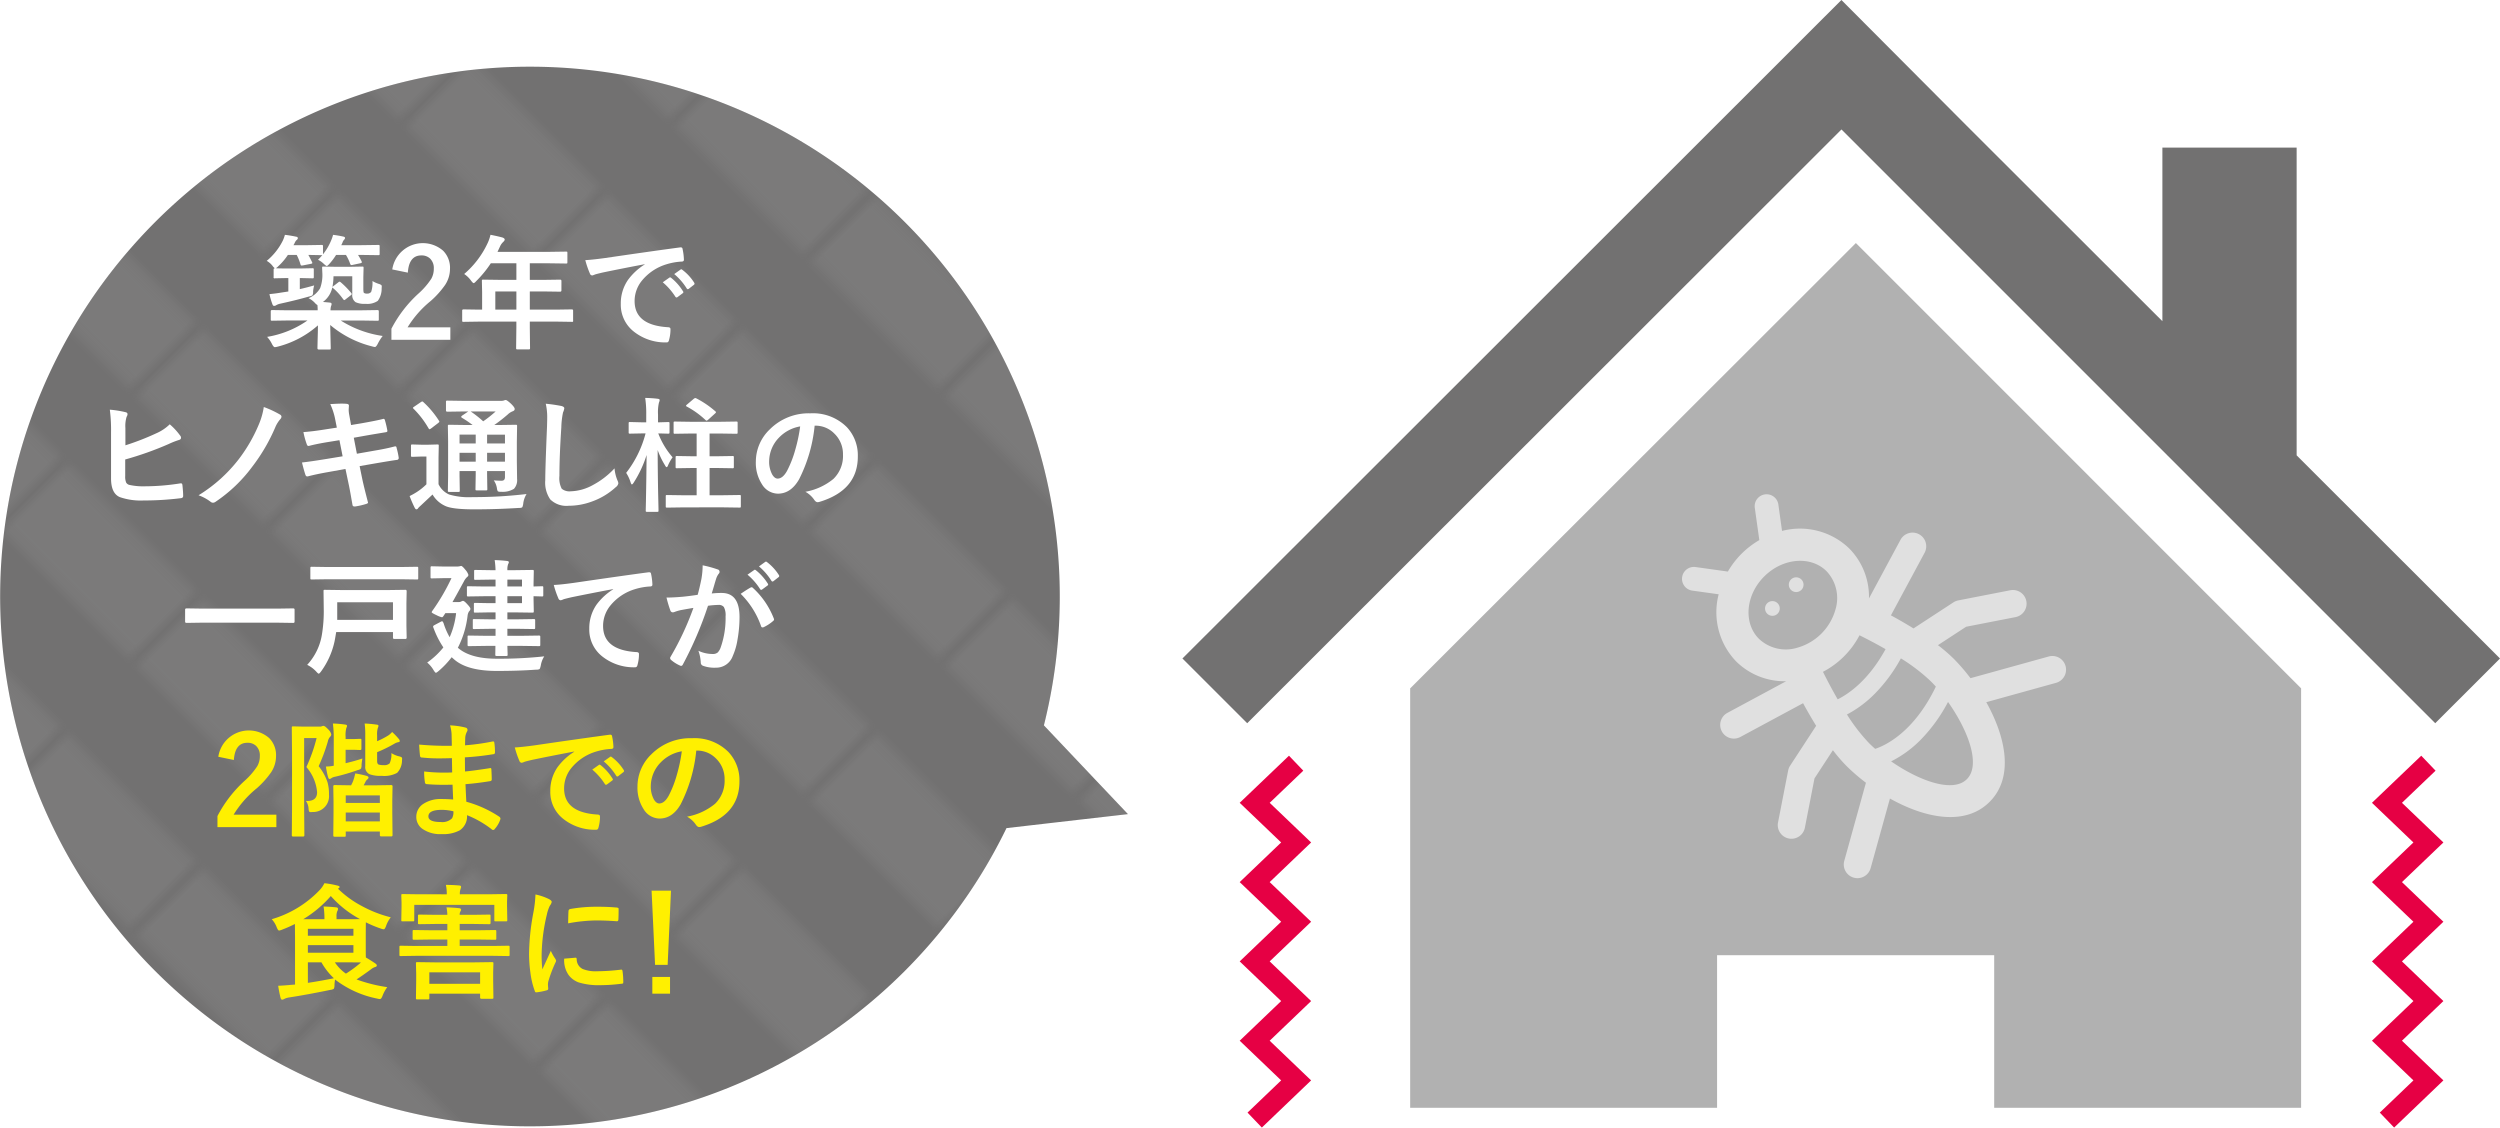 <svg xmlns="http://www.w3.org/2000/svg" xmlns:xlink="http://www.w3.org/1999/xlink" viewBox="0 0 472.034 212.899"><defs><style>.cls-1,.cls-6{fill:none;}.cls-2{fill:#b1b1b1;}.cls-3{fill:#727171;}.cls-4{opacity:0.15;}.cls-5{fill:url(#新規パターンスウォッチ_3);}.cls-6{stroke:#e60044;stroke-miterlimit:10;stroke-width:3.913px;}.cls-7{fill:#fff;}.cls-8{fill:#fff000;}.cls-9{opacity:0.6;}</style><pattern id="新規パターンスウォッチ_3" data-name="新規パターンスウォッチ 3" width="17.008" height="17.008" patternTransform="translate(70.962 29.592) rotate(-45) scale(2)" patternUnits="userSpaceOnUse" viewBox="0 0 17.008 17.008"><rect class="cls-1" width="17.008" height="17.008"/><rect class="cls-2" x="4.252" width="8.504" height="17.008"/></pattern></defs><g id="Layer_2" data-name="Layer 2"><g id="レイアウト"><path class="cls-3" d="M212.967,153.716,197.1,136.959a100.038,100.038,0,1,0-7.06,19.4Z"/><g class="cls-4"><path class="cls-5" d="M212.967,153.716,197.1,136.959a100.038,100.038,0,1,0-7.06,19.4Z"/></g><polygon class="cls-3" points="223.258 124.332 347.684 0 371.216 23.619 408.288 60.644 408.288 27.872 433.638 27.872 433.638 85.979 472.034 124.333 459.805 136.554 347.694 24.444 235.49 136.556 223.258 124.332"/><polyline class="cls-6" points="244.728 144.102 236.902 151.583 244.728 159.068 236.902 166.553 244.728 174.038 236.902 181.525 244.728 189.014 236.902 196.502 244.728 203.994 236.902 211.486"/><polyline class="cls-6" points="458.517 144.102 450.691 151.583 458.517 159.068 450.691 166.553 458.517 174.038 450.691 181.525 458.517 189.014 450.691 196.502 458.517 203.994 450.691 211.486"/><path class="cls-7" d="M50.362,49.254a11.729,11.729,0,0,0,3.031-3.812,6.625,6.625,0,0,0,.4-1.1,19.788,19.788,0,0,1,2.09.344q.355.047.356.288a.493.493,0,0,1-.218.333,1.489,1.489,0,0,0-.368.539,2.634,2.634,0,0,1-.126.241c-.062.108-.1.176-.115.207H58l2.733-.046c.122,0,.2.019.218.057a.465.465,0,0,1,.035.23v1.481a10.845,10.845,0,0,0,1.5-2.526,7.148,7.148,0,0,0,.4-1.148,18.746,18.746,0,0,1,1.906.322c.237.045.356.134.356.264a.489.489,0,0,1-.173.333,1.456,1.456,0,0,0-.321.585l-.218.448h3.605l3.387-.046c.122,0,.2.019.218.057a.465.465,0,0,1,.035.23v1.378c0,.13-.016.207-.046.23a.41.41,0,0,1-.207.034l-3.387-.046H67.6a10.575,10.575,0,0,1,.678,1.217.534.534,0,0,1,.045.172c0,.077-.091.138-.275.184l-1.458.31a1.292,1.292,0,0,1-.241.035c-.1,0-.177-.077-.23-.23a8.669,8.669,0,0,0-.8-1.688h-1.86a11.626,11.626,0,0,1-1.286,1.711c-.229.252-.386.379-.471.379s-.287-.142-.585-.425a4.259,4.259,0,0,0-1.068-.746q.414-.414.8-.873H60.73l-2.515-.046q.2.321.7,1.343a.444.444,0,0,1,.057.173c0,.084-.095.141-.287.172l-1.458.287a2.1,2.1,0,0,1-.275.034c-.108,0-.18-.076-.219-.229a10.009,10.009,0,0,0-.711-1.78H54.358a11.382,11.382,0,0,1-1.814,2.136,1.848,1.848,0,0,1-.471.378q.516.046,2.135.047h2.526l2.251-.047a.356.356,0,0,1,.229.047.389.389,0,0,1,.035.206v1.39c0,.13-.015.206-.046.229a.429.429,0,0,1-.218.034L56.734,52.5h-.126v2.089q1.229-.275,2.71-.7a6.225,6.225,0,0,0-.2,1.148,1.325,1.325,0,0,1-.127.724,1.884,1.884,0,0,1-.62.218q-2.388.689-5.431,1.355a2.573,2.573,0,0,0-.78.286.726.726,0,0,1-.4.138q-.219,0-.322-.31a13.1,13.1,0,0,1-.562-1.917q1.251-.115,2.2-.287l1.367-.207V52.5h-.242l-2.25.045a.206.206,0,0,1-.287-.263V50.9c0-.168.08-.253.241-.253a1.491,1.491,0,0,1-.425-.424A3.794,3.794,0,0,0,50.362,49.254Zm14,4.065a15.863,15.863,0,0,1,1.952,2,.415.415,0,0,1,.1.206c0,.062-.076.15-.229.265l-.942.734a.512.512,0,0,1-.252.138c-.039,0-.1-.053-.195-.161a11.549,11.549,0,0,0-1.872-2.078.3.3,0,0,1-.172-.184,4.59,4.59,0,0,1-1.78,2.779q.39.023,1.309.115.333.035.333.287a1.538,1.538,0,0,1-.115.413,2.867,2.867,0,0,0-.092.758h5.856l3.008-.046c.169,0,.253.077.253.23V60.3a.382.382,0,0,1-.04.224.346.346,0,0,1-.213.04l-3.008-.046H64.335a20.16,20.16,0,0,0,7.923,2.916,8.688,8.688,0,0,0-.942,1.5q-.311.586-.528.586a2.964,2.964,0,0,1-.528-.115,19.644,19.644,0,0,1-7.911-4.041l.1,4.374c0,.122-.015.195-.046.218a.424.424,0,0,1-.218.035H60.167c-.153,0-.229-.085-.229-.253q0-.011.034-1.55.047-1.377.058-2.756a18.263,18.263,0,0,1-7.6,4.019,2.97,2.97,0,0,1-.54.1c-.153,0-.333-.2-.54-.6a5.49,5.49,0,0,0-.918-1.343,18.589,18.589,0,0,0,7.624-3.1H54.38l-3.008.046c-.122,0-.2-.015-.218-.046a.429.429,0,0,1-.034-.218V58.773c0-.153.084-.23.252-.23l3.008.046h5.6a8.322,8.322,0,0,0-.046-.988,1.97,1.97,0,0,1-.471-.4,4.067,4.067,0,0,0-1.206-.9,4.575,4.575,0,0,0,2.182-1.871,7.118,7.118,0,0,0,.425-2.848l-.046-.987c0-.13.015-.207.046-.23a.427.427,0,0,1,.218-.034l2.308.046h2.652l2.354-.046c.122,0,.195.015.218.046a.427.427,0,0,1,.034.218l-.045,1.756v2.1q0,.747.114.85a1.028,1.028,0,0,0,.62.138.9.9,0,0,0,.747-.333,5.426,5.426,0,0,0,.241-2.044,5.4,5.4,0,0,0,1.194.54,1.42,1.42,0,0,1,.471.218.337.337,0,0,1,.092.264c0,.062-.008.176-.023.345a3.89,3.89,0,0,1-.724,2.376,3.49,3.49,0,0,1-2.285.563,4.022,4.022,0,0,1-1.906-.31,1.6,1.6,0,0,1-.631-1.481v-3.41H62.969a12.09,12.09,0,0,1-.2,2,1.573,1.573,0,0,1,.2-.161l.9-.689a.512.512,0,0,1,.252-.138A.614.614,0,0,1,64.358,53.319Z"/><path class="cls-7" d="M74.066,50.873a5.838,5.838,0,0,1,9.6-3.536,4.562,4.562,0,0,1,1.3,3.41,5.542,5.542,0,0,1-.9,3.02,17,17,0,0,1-2.733,3.054A19.541,19.541,0,0,0,76.96,61.8h8.071v2.354H73.906v-2.09a23.874,23.874,0,0,1,5.132-6.659,13.885,13.885,0,0,0,2.4-2.779,3.833,3.833,0,0,0,.47-1.906,2.475,2.475,0,0,0-.723-1.917,2.3,2.3,0,0,0-1.63-.575q-2.331,0-2.549,3.25Z"/><path class="cls-7" d="M90.468,60.725l-2.939.045c-.13,0-.207-.015-.23-.045a.4.4,0,0,1-.034-.207V58.646c0-.153.088-.229.264-.229l2.939.046h.563v-3.3l-.046-2.112c0-.123.015-.2.046-.218a.462.462,0,0,1,.23-.035l3.226.046H97.5V49.714H92.673a20.894,20.894,0,0,1-2.756,3.364c-.222.252-.386.379-.493.379-.085,0-.242-.15-.471-.448a5.037,5.037,0,0,0-1.309-1.275A17.131,17.131,0,0,0,92,46.051a7.4,7.4,0,0,0,.609-1.722q1.493.3,2.262.516.425.15.425.4,0,.172-.287.448a2.558,2.558,0,0,0-.6.85l-.471,1.01h9.714l3.226-.046c.122,0,.195.016.218.046a.394.394,0,0,1,.035.207v1.745c0,.122-.016.2-.046.218a.4.4,0,0,1-.207.034l-3.226-.045h-3.617v3.134h2.514l3.215-.046c.161,0,.241.084.241.253v1.768c0,.168-.08.253-.241.253l-3.215-.046h-2.514v3.433h4.983l2.939-.046c.168,0,.253.076.253.229v1.872a.192.192,0,0,1-.253.252l-2.939-.045h-4.983v1.148l.046,3.835c0,.122-.02.2-.058.229a.354.354,0,0,1-.206.035h-2.09c-.138,0-.218-.019-.241-.058a.354.354,0,0,1-.035-.206l.046-3.835V60.725Zm3.055-2.262H97.5V55.03H93.523Z"/><path class="cls-7" d="M110.51,49.117q1.251-.058,3.743-.4,9.335-1.367,14.123-2a.941.941,0,0,1,.137-.012c.215,0,.333.088.356.264a11.1,11.1,0,0,1,.264,2.067c0,.238-.149.356-.447.356a11.752,11.752,0,0,0-2.871.517,9.528,9.528,0,0,0-4.685,3.169,6.091,6.091,0,0,0-1.308,3.766q0,4.547,6.257,4.937.518,0,.517.356a7.3,7.3,0,0,1-.264,2.021q-.093.493-.436.493a9.551,9.551,0,0,1-6.224-2.043,6.433,6.433,0,0,1-2.457-5.225,7.764,7.764,0,0,1,1.344-4.512,11.388,11.388,0,0,1,3.169-2.939v-.046q-4.237.8-7.9,1.561-1.217.288-1.481.379a2.769,2.769,0,0,1-.517.184.485.485,0,0,1-.448-.356A18.1,18.1,0,0,1,110.51,49.117ZM125.138,53.3l1.24-.873a.261.261,0,0,1,.149-.057.371.371,0,0,1,.207.1A9.857,9.857,0,0,1,128.961,55a.286.286,0,0,1,.069.161.259.259,0,0,1-.126.207l-.988.734a.353.353,0,0,1-.195.069c-.069,0-.138-.049-.206-.149A12.053,12.053,0,0,0,125.138,53.3Zm2.158-1.55,1.183-.838a.277.277,0,0,1,.149-.069.32.32,0,0,1,.2.1,9.093,9.093,0,0,1,2.239,2.423.408.408,0,0,1,.069.206.285.285,0,0,1-.137.219l-.942.734a.314.314,0,0,1-.184.081.282.282,0,0,1-.218-.15A11.333,11.333,0,0,0,127.3,51.746Z"/><path class="cls-7" d="M23.681,84.082A49.239,49.239,0,0,0,29.536,81.8a8.436,8.436,0,0,0,2.515-1.688A12.165,12.165,0,0,1,34,82.222a.64.64,0,0,1,.183.425q0,.321-.39.425a15.482,15.482,0,0,0-1.952.769,61.266,61.266,0,0,1-8.2,2.916V89.88a2.9,2.9,0,0,0,.184,1.241.961.961,0,0,0,.608.436,12.014,12.014,0,0,0,2.951.264,42.978,42.978,0,0,0,6.637-.551,1,1,0,0,1,.149-.012q.242,0,.276.345.137,1.308.137,2.043c0,.261-.164.4-.493.425a56.484,56.484,0,0,1-6.981.425,12.029,12.029,0,0,1-4.478-.631q-1.665-.7-1.665-3.537V81.659a30.056,30.056,0,0,0-.23-4.305,19.44,19.44,0,0,1,2.963.471c.252.053.379.183.379.39a1,1,0,0,1-.173.482,5.966,5.966,0,0,0-.229,2.113Z"/><path class="cls-7" d="M49.808,76.849a18.942,18.942,0,0,1,3.054,1.423.506.506,0,0,1,.287.4.785.785,0,0,1-.161.4,5.743,5.743,0,0,0-1.01,1.6,34.244,34.244,0,0,1-4.352,7.452,28.2,28.2,0,0,1-6.912,6.613.877.877,0,0,1-.494.184.753.753,0,0,1-.493-.207,8.478,8.478,0,0,0-2.239-1.2,28.172,28.172,0,0,0,7.6-6.821,29.535,29.535,0,0,0,3.869-6.762A13.375,13.375,0,0,0,49.808,76.849Z"/><path class="cls-7" d="M63.6,80.741l-.3-1.5a12.3,12.3,0,0,0-.942-2.939q1.423-.093,2.159-.093.493,0,.895.035.471.035.471.344l-.046.735a5.4,5.4,0,0,0,.092.953l.356,1.975,1.929-.321q3.054-.54,4.2-.85.195,0,.264.264a17.405,17.405,0,0,1,.471,2.021c0,.146-.119.229-.356.252q-.4.069-2.067.345-1.228.207-1.86.321l-2.066.368.585,3.02,3.41-.6q2.2-.366,3.686-.769a.842.842,0,0,1,.172-.023c.138,0,.214.1.23.287a13.5,13.5,0,0,1,.4,1.872.357.357,0,0,1-.356.4q-.794.1-3.778.608l-3.249.563.539,2.618q.311,1.436,1.045,4.248v.034c0,.085-.1.161-.31.23a13.755,13.755,0,0,1-2.135.494h-.081q-.355,0-.4-.287-.045-.254-.195-1.091-.321-1.882-.551-2.928l-.585-2.778-3.2.573q-2.341.414-3.812.8a.619.619,0,0,1-.2.035q-.242,0-.344-.3-.276-.8-.655-2.331,1.813-.206,4.375-.631l3.3-.54-.6-3.042-2.2.356q-2.1.343-3.5.711a.634.634,0,0,1-.16.023c-.123,0-.219-.087-.288-.264a15.1,15.1,0,0,1-.654-2.354q1.757-.124,4.179-.516Z"/><path class="cls-7" d="M99.421,93.279a4.383,4.383,0,0,0-.632,1.86c-.061.39-.138.616-.229.678a1.48,1.48,0,0,1-.643.091q-4.146.264-8.348.265t-5.522-.655a5.268,5.268,0,0,1-2.377-2.147l-2.239,2.1a5.63,5.63,0,0,0-.471.459.4.4,0,0,1-.333.242q-.172,0-.333-.311a22.012,22.012,0,0,1-.953-2.2A14.023,14.023,0,0,0,78.7,92.9a11.165,11.165,0,0,0,1.814-1.458V86.2h-.987l-1.642.057c-.138,0-.222-.019-.253-.057a.466.466,0,0,1-.034-.23V84.174c0-.122.019-.2.057-.218a.462.462,0,0,1,.23-.035l1.642.046h1.366l1.688-.046c.13,0,.207.016.23.046a.41.41,0,0,1,.034.207L82.8,86.413v5.006a4.048,4.048,0,0,0,2,1.952,13.3,13.3,0,0,0,4.42.494A85.587,85.587,0,0,0,99.421,93.279ZM79.971,75.953a17.545,17.545,0,0,1,2.893,3.456.457.457,0,0,1,.092.195c0,.061-.077.153-.23.276l-1.32,1.01a.937.937,0,0,1-.3.161c-.053,0-.118-.061-.195-.184A17.359,17.359,0,0,0,78.1,77.193c-.084-.069-.126-.126-.126-.172,0-.061.073-.138.218-.23l1.263-.861a.64.64,0,0,1,.287-.126C79.8,75.8,79.879,75.854,79.971,75.953ZM93.232,90.7q.849.069,1.481.069t.632-.689V88.95H91.969v.632l.046,2.733a.4.4,0,0,1-.04.235.318.318,0,0,1-.2.04H90.04c-.13,0-.207-.015-.23-.046a.461.461,0,0,1-.034-.229l.046-2.733V88.95H86.768v.9l.046,2.767a.38.38,0,0,1-.04.224.346.346,0,0,1-.213.04H84.839a.386.386,0,0,1-.241-.046.424.424,0,0,1-.035-.218l.046-2.744V83.255l-.046-2.8c0-.123.015-.195.046-.218a.462.462,0,0,1,.23-.035l3.135.046h1.262a19.485,19.485,0,0,0-2.02-1.366c-.092-.069-.138-.13-.138-.184s.061-.13.184-.23l1.159-.78h-.872l-3.077.046c-.177,0-.265-.077-.265-.23V75.93a.425.425,0,0,1,.046-.253.434.434,0,0,1,.219-.034l3.077.046h6.98a1.9,1.9,0,0,0,.609-.069.975.975,0,0,1,.356-.092q.218,0,.964.677c.483.468.724.8.724,1.011s-.134.356-.4.448a2.754,2.754,0,0,0-.9.585,30.914,30.914,0,0,1-2.56,2H94.2l3.169-.046a.365.365,0,0,1,.229.046.4.4,0,0,1,.035.207l-.046,3.02V87.09l.046,3.342a2.43,2.43,0,0,1-.586,1.86,4.023,4.023,0,0,1-2.4.562,1.421,1.421,0,0,1-.643-.08,1.27,1.27,0,0,1-.16-.459A3.564,3.564,0,0,0,93.232,90.7Zm-6.464-6.97h3.054V82.061H86.768Zm0,3.433h3.054V85.494H86.768Zm6.82-9.472H88.869a19.624,19.624,0,0,1,2.365,1.86A22.938,22.938,0,0,0,93.588,77.687Zm1.757,4.374H91.969v1.665h3.376Zm-3.376,5.1h3.376V85.494H91.969Z"/><path class="cls-7" d="M103.044,76.228a29.441,29.441,0,0,1,2.939.425q.563.138.563.448a2.845,2.845,0,0,1-.242.781,15.837,15.837,0,0,0-.321,2.859q-.357,5.442-.356,9.105a4.3,4.3,0,0,0,.436,2.434,2.294,2.294,0,0,0,1.723.482,9.12,9.12,0,0,0,4.122-1.159,15.542,15.542,0,0,0,4.121-3.169,7.732,7.732,0,0,0,.54,2.239,1.762,1.762,0,0,1,.184.562,1.1,1.1,0,0,1-.471.735,13.216,13.216,0,0,1-4.57,2.744,12.666,12.666,0,0,1-4.34.781,4.327,4.327,0,0,1-3.479-1.206,5.562,5.562,0,0,1-.941-3.593q0-2.193.333-10.162.035-1.194.034-1.63A11.149,11.149,0,0,0,103.044,76.228Z"/><path class="cls-7" d="M119.664,91.1c-.154.244-.272.367-.356.367s-.161-.142-.253-.425a7.168,7.168,0,0,0-.827-1.757,20.457,20.457,0,0,0,3.663-7.451h-.631l-2.308.046c-.123,0-.2-.016-.218-.046a.431.431,0,0,1-.035-.219V79.949a.362.362,0,0,1,.046-.23.394.394,0,0,1,.207-.035l2.308.058h.757V78.33a20,20,0,0,0-.195-3.2q1.32.034,2.354.161.379.046.379.241a1.473,1.473,0,0,1-.138.494,8.287,8.287,0,0,0-.172,2.285v1.435l1.906-.058a.365.365,0,0,1,.229.046.431.431,0,0,1,.035.219v1.664c0,.131-.019.207-.057.23a.36.36,0,0,1-.207.035l-.551-.012q-.575-.022-1.309-.034A14.916,14.916,0,0,0,127,86.344a7.9,7.9,0,0,0-.849,1.481q-.138.379-.276.379t-.333-.379a14.965,14.965,0,0,1-1.366-2.847q.011,3.95.092,8.244l.057,2.411c.008.444.012.7.012.758,0,.122-.016.195-.046.218a.4.4,0,0,1-.207.034h-1.906c-.122,0-.195-.015-.218-.046a.389.389,0,0,1-.035-.206c0-.062.012-.62.035-1.677q.092-4.833.126-8.8A21.531,21.531,0,0,1,119.664,91.1Zm9.495,4.7-3.192.046a.371.371,0,0,1-.23-.046.434.434,0,0,1-.034-.219v-1.86a.345.345,0,0,1,.04-.212.374.374,0,0,1,.224-.04l3.192.046h2.377V88.365h-.85l-2.848.046a.39.39,0,0,1-.24-.046.429.429,0,0,1-.035-.218v-1.78c0-.13.015-.207.046-.23a.505.505,0,0,1,.229-.034l2.848.046h.85V81.855h-1.08l-3.008.046a.365.365,0,0,1-.229-.046.431.431,0,0,1-.035-.219V79.857c0-.13.015-.207.046-.23a.429.429,0,0,1,.218-.034l3.008.046h5.523l3.031-.046a.362.362,0,0,1,.23.046.424.424,0,0,1,.035.218v1.779c0,.131-.016.207-.046.23a.431.431,0,0,1-.219.035l-3.031-.046h-2v4.294h1.436l2.893-.046c.122,0,.195.015.218.046a.426.426,0,0,1,.035.218v1.78a.372.372,0,0,1-.041.224.35.35,0,0,1-.212.04l-2.893-.046h-1.436v5.144h2.469l3.18-.046c.123,0,.2.015.219.046a.4.4,0,0,1,.034.206v1.86c0,.13-.015.207-.046.23a.394.394,0,0,1-.207.035l-3.18-.046Zm2.285-20.6a17.771,17.771,0,0,1,3.605,2.446c.092.069.138.13.138.184s-.065.156-.2.264l-1.24,1.125c-.161.137-.272.207-.333.207a.323.323,0,0,1-.184-.1,16.314,16.314,0,0,0-3.536-2.549c-.108-.053-.161-.107-.161-.161s.072-.149.218-.264l1.217-1.033a.707.707,0,0,1,.3-.161A.46.46,0,0,1,131.444,75.195Z"/><path class="cls-7" d="M153.816,80.373A28.435,28.435,0,0,1,150.877,90.5q-1.55,2.71-4.007,2.71a3.583,3.583,0,0,1-3.009-1.791,7.425,7.425,0,0,1-1.148-4.248,8.434,8.434,0,0,1,2.653-6.12,10.36,10.36,0,0,1,7.647-3.008,9.01,9.01,0,0,1,6.889,2.618,7.777,7.777,0,0,1,2.066,5.534q0,6.384-7.245,8.565a1.342,1.342,0,0,1-.344.058q-.345,0-.666-.483a4.915,4.915,0,0,0-1.642-1.481,11.563,11.563,0,0,0,5.282-2.422,6.031,6.031,0,0,0,1.814-4.605,5.364,5.364,0,0,0-1.642-3.972,4.944,4.944,0,0,0-3.617-1.482Zm-2.732.138a7.229,7.229,0,0,0-4.019,2.136A6.48,6.48,0,0,0,145.228,87a5.079,5.079,0,0,0,.585,2.607q.459.757,1.011.758.964,0,1.768-1.436a20.167,20.167,0,0,0,1.573-4.041A29.562,29.562,0,0,0,151.084,80.511Z"/><path class="cls-7" d="M38.2,117.567l-2.986.045c-.176,0-.263-.076-.263-.229V115.1c0-.153.087-.23.263-.23l2.986.046H52.368l3-.046c.168,0,.253.077.253.23v2.285c0,.153-.085.229-.253.229l-3-.045Z"/><path class="cls-7" d="M63.179,121.046a14.98,14.98,0,0,1-2.572,5.752q-.3.4-.425.4c-.084,0-.238-.127-.459-.379A5.7,5.7,0,0,0,58,125.535a10.982,10.982,0,0,0,2.8-5.833,27.029,27.029,0,0,0,.333-4.283l-.046-3.788c0-.131.015-.207.046-.23a.391.391,0,0,1,.207-.035l3.26.046h8.681l3.261-.046c.16,0,.241.089.241.265l-.046,2.33v4.157l.046,2.262c0,.176-.081.264-.241.264H74.431c-.153,0-.23-.088-.23-.264v-1.034H63.477Q63.294,120.471,63.179,121.046ZM61.87,109.369l-3.009.045a.367.367,0,0,1-.229-.045.4.4,0,0,1-.034-.207v-1.883c0-.123.018-.2.057-.23a.359.359,0,0,1,.206-.034l3.009.046H75.694l3.008-.046c.13,0,.207.015.23.046a.427.427,0,0,1,.034.218v1.883c0,.122-.015.195-.046.218a.427.427,0,0,1-.218.034l-3.008-.045ZM74.2,113.72H63.672v3.318H74.2Z"/><path class="cls-7" d="M80.66,125.1a14.879,14.879,0,0,0,3.054-2.859,17.21,17.21,0,0,1-1.837-3.606,1.142,1.142,0,0,1-.1-.344q0-.126.252-.264l1.148-.609a.751.751,0,0,1,.3-.115c.084,0,.18.131.287.391a12.92,12.92,0,0,0,1.137,2.618,15.353,15.353,0,0,0,1.217-4.547H84.093l-.379.574c-.092.138-.184.207-.275.207a4.023,4.023,0,0,1-.988-.379q-.942-.436-.941-.563a.56.56,0,0,1,.137-.287,39.171,39.171,0,0,0,3.594-6.154h-1.55l-2.135.046a.36.36,0,0,1-.23-.046.426.426,0,0,1-.035-.218V107.21c0-.138.019-.222.058-.253a.361.361,0,0,1,.207-.034l2.135.046h2.561a2.214,2.214,0,0,0,.516-.046l.287-.069q.229,0,.781.689a2.757,2.757,0,0,1,.608,1.01.528.528,0,0,1-.241.391,2.915,2.915,0,0,0-.631.872q-1.78,3.251-2.136,3.858h1.126a.986.986,0,0,0,.539-.115,1.065,1.065,0,0,1,.31-.115q.252,0,.85.678.563.6.562.85a.727.727,0,0,1-.264.47,1.919,1.919,0,0,0-.275.827,17.667,17.667,0,0,1-1.837,6.04l.115.091q2.342,1.975,7.267,1.975a77.739,77.739,0,0,0,8.933-.448,4.654,4.654,0,0,0-.654,1.723c-.084.405-.172.639-.264.7a1.5,1.5,0,0,1-.632.092q-3.353.242-7.405.241-5.57,0-8.049-2.17-.414-.356-.471-.425a16.657,16.657,0,0,1-2.469,2.606c-.26.222-.432.334-.516.334s-.226-.157-.425-.471A5.4,5.4,0,0,0,80.66,125.1Zm11.034-3.146L88.536,122c-.122,0-.2-.019-.218-.057a.427.427,0,0,1-.034-.218v-1.447a.388.388,0,0,1,.046-.241c.023-.023.091-.034.206-.034l3.158.046h1.872v-1.321H92.532l-3.008.046c-.123,0-.2-.015-.218-.046a.391.391,0,0,1-.035-.207v-1.366c0-.13.015-.207.046-.229a.4.4,0,0,1,.207-.035l3.008.046h1.034v-1.309H92.3l-2.56.046c-.13,0-.207-.015-.23-.046a.427.427,0,0,1-.034-.218v-1.32c0-.123.015-.2.046-.219a.427.427,0,0,1,.218-.034l2.56.046h1.264v-1.309H91.453l-3.032.046a.36.36,0,0,1-.229-.046.545.545,0,0,1-.034-.241v-1.378c0-.13.019-.207.057-.23a.359.359,0,0,1,.206-.034l3.032.046h2.113v-1.3H92.7l-2.916.046c-.13,0-.207-.015-.23-.046a.392.392,0,0,1-.034-.206v-1.367c0-.122.015-.2.046-.218a.427.427,0,0,1,.218-.034l2.916.046h.862a14.784,14.784,0,0,0-.161-1.906q1.2.035,2.3.161c.253.03.379.111.379.241a1.111,1.111,0,0,1-.138.367,2.887,2.887,0,0,0-.138,1.137h1.367l3.329-.046a.417.417,0,0,1,.253.046.427.427,0,0,1,.034.218l-.045,2.319v.54l1.573-.046a.358.358,0,0,1,.229.046.426.426,0,0,1,.035.218v1.412c0,.123-.016.2-.046.218a.429.429,0,0,1-.218.035q-.115,0-1.573-.046v.562l.045,2.274c0,.13-.019.207-.057.23a.466.466,0,0,1-.23.034l-3.329-.046H95.8v1.309h1.975l2.986-.046c.137,0,.218.015.241.046a.341.341,0,0,1,.046.218v1.366c0,.115-.016.186-.046.213a.436.436,0,0,1-.241.04l-2.986-.046H95.8v1.321h2.779l3.169-.046c.122,0,.2.019.23.057a.429.429,0,0,1,.034.218v1.447a.408.408,0,0,1-.04.23c-.027.03-.1.045-.224.045l-3.169-.045H95.8q.012.631.035,1.217c.007.252.011.386.011.4a.438.438,0,0,1-.04.242c-.027.03-.1.046-.224.046H93.807c-.138,0-.223-.019-.253-.058a.459.459,0,0,1-.035-.23l.023-1.618Zm6.866-12.516H95.8v1.3H98.56Zm0,4.444v-1.309H95.8v1.309Z"/><path class="cls-7" d="M104.559,110.448q1.251-.046,3.743-.39,9.495-1.391,14.123-2a1.084,1.084,0,0,1,.138-.011q.321,0,.356.264a11.043,11.043,0,0,1,.263,2.078q0,.345-.447.345a11.761,11.761,0,0,0-2.871.517,9.525,9.525,0,0,0-4.684,3.169,6.085,6.085,0,0,0-1.309,3.765q0,4.548,6.258,4.938c.344,0,.516.118.516.356a7.29,7.29,0,0,1-.264,2.02c-.061.33-.207.494-.436.494a9.57,9.57,0,0,1-6.223-2.044,6.427,6.427,0,0,1-2.457-5.224,7.815,7.815,0,0,1,1.343-4.524,11.259,11.259,0,0,1,3.169-2.927v-.046q-4.157.78-7.9,1.549-1.216.288-1.481.379a2.426,2.426,0,0,1-.516.184.482.482,0,0,1-.448-.356A17.222,17.222,0,0,1,104.559,110.448Z"/><path class="cls-7" d="M131.731,112.308q.357-1.275.7-2.962a15.551,15.551,0,0,0,.241-2.607,21.235,21.235,0,0,1,2.813.769.465.465,0,0,1,.379.471.493.493,0,0,1-.161.356,3.12,3.12,0,0,0-.471.9q-.171.528-.447,1.492-.265.885-.4,1.332a15.836,15.836,0,0,1,1.883-.1q3.363,0,3.364,4.535a24.309,24.309,0,0,1-.379,4.26,12.259,12.259,0,0,1-.9,3.112,3.312,3.312,0,0,1-3.169,2.2,6.258,6.258,0,0,1-2.445-.356.646.646,0,0,1-.425-.654,7.687,7.687,0,0,0-.448-2.182,6.356,6.356,0,0,0,2.71.609,1.382,1.382,0,0,0,.953-.3,2.71,2.71,0,0,0,.551-.953,16.627,16.627,0,0,0,.919-5.856,3.283,3.283,0,0,0-.322-1.756,1.192,1.192,0,0,0-1.022-.4,15.2,15.2,0,0,0-1.975.161,69.11,69.11,0,0,1-4.73,11.057q-.126.287-.345.287a.572.572,0,0,1-.264-.081,6.687,6.687,0,0,1-1.63-1.033.511.511,0,0,1-.184-.345.448.448,0,0,1,.092-.264,53.667,53.667,0,0,0,4.306-9.219q-.8.126-2.3.4a8.321,8.321,0,0,0-1.3.379.85.85,0,0,1-.287.058.486.486,0,0,1-.471-.368,22.62,22.62,0,0,1-.723-2.422q1.3,0,3.1-.161Q130.226,112.538,131.731,112.308Zm8.118-.184q1.32-.9,1.9-1.2a.361.361,0,0,1,.16-.046.442.442,0,0,1,.287.16,15.336,15.336,0,0,1,3.9,5.718.536.536,0,0,1,.057.207.35.35,0,0,1-.149.264,7.525,7.525,0,0,1-1.768,1.171.5.5,0,0,1-.241.069.3.3,0,0,1-.3-.253A15.956,15.956,0,0,0,139.849,112.124Zm1.286-3.617,1.252-.872a.214.214,0,0,1,.137-.058.33.33,0,0,1,.207.1,10.091,10.091,0,0,1,2.239,2.514.3.3,0,0,1,.069.172.278.278,0,0,1-.138.207l-.987.724a.32.32,0,0,1-.184.08.281.281,0,0,1-.218-.149A11.657,11.657,0,0,0,141.135,108.507Zm2.17-1.561,1.171-.85a.308.308,0,0,1,.149-.057.365.365,0,0,1,.207.1,9.352,9.352,0,0,1,2.228,2.434.343.343,0,0,1,.069.184.291.291,0,0,1-.138.23l-.942.735a.318.318,0,0,1-.183.08.281.281,0,0,1-.219-.15A11.467,11.467,0,0,0,143.305,106.946Z"/><path class="cls-8" d="M41.219,142.887a5.838,5.838,0,0,1,9.6-3.536,4.563,4.563,0,0,1,1.3,3.41,5.542,5.542,0,0,1-.9,3.02,17,17,0,0,1-2.733,3.054,19.578,19.578,0,0,0-4.374,4.983h8.071v2.354H41.059v-2.09a23.907,23.907,0,0,1,5.132-6.659,13.885,13.885,0,0,0,2.4-2.779,3.833,3.833,0,0,0,.47-1.906,2.476,2.476,0,0,0-.723-1.917,2.3,2.3,0,0,0-1.63-.574q-2.331,0-2.549,3.249Z"/><path class="cls-8" d="M57.759,151.223c.084.008.169.012.253.012q1.86,0,1.86-1.654a8.317,8.317,0,0,0-2.021-4.753,31.3,31.3,0,0,0,1.929-5.477H57.426v13.307l.046,5.052c0,.161-.084.242-.252.242H55.36c-.177,0-.264-.081-.264-.242l.045-5.029V142.5l-.045-5.086c0-.131.015-.207.045-.23a.431.431,0,0,1,.219-.035l1.883.046H60.32a1.135,1.135,0,0,0,.47-.069.673.673,0,0,1,.3-.068q.264,0,.9.677a1.873,1.873,0,0,1,.563.942.632.632,0,0,1-.207.424,1.811,1.811,0,0,0-.447.919,33.887,33.887,0,0,1-1.734,4.65,9.59,9.59,0,0,1,1.688,3.077,8.408,8.408,0,0,1,.264,2.285,2.986,2.986,0,0,1-3.066,3.284c-.176.015-.294.023-.356.023-.183,0-.3-.05-.344-.15a1.8,1.8,0,0,1-.092-.551A2.835,2.835,0,0,0,57.759,151.223Zm10.667-8a10.961,10.961,0,0,0-.161,1.194,1.41,1.41,0,0,1-.126.735,1.621,1.621,0,0,1-.6.253,38.811,38.811,0,0,1-4.26,1.251,1.868,1.868,0,0,0-.735.287.573.573,0,0,1-.333.138q-.16,0-.275-.379a15.874,15.874,0,0,1-.4-1.974,7.062,7.062,0,0,0,1.481-.15v-4.937a22.035,22.035,0,0,0-.161-3.031,18.749,18.749,0,0,1,2.285.195q.38.035.379.23a.7.7,0,0,1-.115.379,5.291,5.291,0,0,0-.149,1.733v.4h1.55l1.183-.046c.122,0,.2.016.218.046a.432.432,0,0,1,.034.218v1.619c0,.154-.084.23-.252.23l-1.183-.046h-1.55V144.1Q66.772,143.76,68.426,143.22Zm-3.433,14.766h-1.8c-.176,0-.264-.077-.264-.23l.046-4.294V151.4l-.046-2.939c0-.153.088-.23.264-.23l2.917.046h.183a7.375,7.375,0,0,0,.379-.8,11.411,11.411,0,0,0,.4-1.436,16.012,16.012,0,0,1,2.2.471c.206.077.31.18.31.31,0,.108-.081.226-.242.356a1.421,1.421,0,0,0-.367.517l-.31.585h2.308l2.882-.046c.176,0,.264.077.264.23l-.046,2.583v2.377l.046,4.26c0,.161-.085.241-.253.241H71.985c-.176,0-.264-.08-.264-.241V157H65.28v.758c0,.107-.015.173-.046.2A.545.545,0,0,1,64.993,157.986Zm.287-7.808V151.6h6.441v-1.424Zm0,4.914h6.441v-1.676H65.28Zm8.623-12.9a4.808,4.808,0,0,0,1.435.609,1.659,1.659,0,0,1,.494.183.394.394,0,0,1,.091.287c0,.054-.007.169-.022.345a3.377,3.377,0,0,1-.919,2.308,5.088,5.088,0,0,1-2.916.562,5.865,5.865,0,0,1-2.3-.31,1.48,1.48,0,0,1-.8-1.515v-5.741a15.926,15.926,0,0,0-.114-2.308,18.947,18.947,0,0,1,2.181.195c.283.016.425.092.425.23a.979.979,0,0,1-.115.4,4.135,4.135,0,0,0-.138,1.389v1.125a15.244,15.244,0,0,0,2.159-1.125,4,4,0,0,0,.677-.62,12.6,12.6,0,0,1,1.3,1.366.565.565,0,0,1,.138.356c0,.115-.1.184-.31.207a2.381,2.381,0,0,0-.632.241,26,26,0,0,1-3.33,1.642v1.676q0,.518.276.655a2.913,2.913,0,0,0,.987.114,1.422,1.422,0,0,0,1.1-.333A4.137,4.137,0,0,0,73.9,142.187Z"/><path class="cls-8" d="M85.563,150.959q-.093-2.2-.115-2.8-.987.023-1.78.023-1.653,0-3.065-.127-.345,0-.379-.39a11.85,11.85,0,0,1-.138-2,31.649,31.649,0,0,0,3.789.218q.735,0,1.5-.034l-.046-2.7q-1.4.045-2.365.045a29.422,29.422,0,0,1-3.261-.16.349.349,0,0,1-.4-.333q-.1-.861-.161-2.113a60.351,60.351,0,0,0,6.166.23q0-.678-.046-2.285a7.378,7.378,0,0,0-.287-1.573,13.845,13.845,0,0,1,2.963.425.43.43,0,0,1,.333.447.473.473,0,0,1-.07.253,2.905,2.905,0,0,0-.355,1.137q-.012.264-.023.711-.012.518-.023.793a42.478,42.478,0,0,0,5.144-.712.842.842,0,0,1,.172-.023c.137,0,.214.1.23.31a12.51,12.51,0,0,1,.114,1.711c0,.229-.084.356-.252.379a50.327,50.327,0,0,1-5.431.608l.023,2.664q1.068-.069,4.6-.608a.8.8,0,0,1,.195-.035c.107,0,.168.073.184.218q.069,1.344.069,1.929,0,.3-.356.333-2.469.4-4.6.563.1,2.376.16,3.318a21.464,21.464,0,0,1,6.235,2.836.493.493,0,0,1,.207.333,1.018,1.018,0,0,1-.046.23,5.281,5.281,0,0,1-1.034,1.745.345.345,0,0,1-.562.069,18.9,18.9,0,0,0-4.673-2.676,3.166,3.166,0,0,1-1.355,2.848,6.472,6.472,0,0,1-3.422.723,5.826,5.826,0,0,1-3.708-1.033,2.751,2.751,0,0,1-1.091-2.251,2.864,2.864,0,0,1,1.458-2.5,5.845,5.845,0,0,1,3.249-.838Q84.461,150.867,85.563,150.959Zm.046,2.227a9.5,9.5,0,0,0-2.182-.275q-2.538,0-2.537,1.24,0,1.056,2.331,1.056a2.612,2.612,0,0,0,2.135-.7A2.44,2.44,0,0,0,85.609,153.186Z"/><path class="cls-8" d="M97.2,141.131q1.251-.058,3.743-.4,9.335-1.367,14.122-2a1.137,1.137,0,0,1,.138-.012c.214,0,.333.089.356.265a11.075,11.075,0,0,1,.264,2.066c0,.238-.149.356-.448.356a11.743,11.743,0,0,0-2.87.517,9.534,9.534,0,0,0-4.685,3.169,6.094,6.094,0,0,0-1.309,3.766q0,4.547,6.258,4.937c.344,0,.517.119.517.356a7.3,7.3,0,0,1-.264,2.021c-.062.329-.207.493-.437.493a9.548,9.548,0,0,1-6.223-2.043,6.432,6.432,0,0,1-2.457-5.224,7.772,7.772,0,0,1,1.343-4.513,11.417,11.417,0,0,1,3.169-2.939V141.9q-4.236.8-7.9,1.562-1.218.286-1.481.378a2.769,2.769,0,0,1-.517.184.484.484,0,0,1-.448-.356A17.84,17.84,0,0,1,97.2,141.131Zm14.628,4.179,1.239-.873a.266.266,0,0,1,.15-.057.366.366,0,0,1,.206.1,9.859,9.859,0,0,1,2.228,2.526.286.286,0,0,1,.069.161.256.256,0,0,1-.127.207l-.987.734a.35.35,0,0,1-.195.07q-.1,0-.207-.15A12.05,12.05,0,0,0,111.828,145.31Zm2.158-1.55,1.183-.838a.274.274,0,0,1,.149-.069.325.325,0,0,1,.2.1,9.124,9.124,0,0,1,2.239,2.423.409.409,0,0,1,.069.207.284.284,0,0,1-.138.218l-.941.734a.316.316,0,0,1-.184.081.281.281,0,0,1-.218-.149A11.341,11.341,0,0,0,113.986,143.76Z"/><path class="cls-8" d="M131.467,141.716a28.441,28.441,0,0,1-2.939,10.127q-1.551,2.711-4.007,2.71a3.582,3.582,0,0,1-3.009-1.791,7.427,7.427,0,0,1-1.148-4.249,8.432,8.432,0,0,1,2.652-6.119,10.36,10.36,0,0,1,7.647-3.009,9.014,9.014,0,0,1,6.89,2.618,7.781,7.781,0,0,1,2.066,5.535q0,6.382-7.245,8.565a1.341,1.341,0,0,1-.344.057c-.23,0-.452-.16-.666-.482a4.915,4.915,0,0,0-1.642-1.481A11.562,11.562,0,0,0,135,151.774a6.027,6.027,0,0,0,1.814-4.6,5.367,5.367,0,0,0-1.642-3.973,4.947,4.947,0,0,0-3.617-1.481Zm-2.733.138a7.229,7.229,0,0,0-4.018,2.136,6.478,6.478,0,0,0-1.837,4.351,5.082,5.082,0,0,0,.585,2.607q.459.757,1.011.757.965,0,1.768-1.435a20.191,20.191,0,0,0,1.573-4.041A29.556,29.556,0,0,0,128.734,141.854Z"/><path class="cls-8" d="M51.309,173.559a20.327,20.327,0,0,0,8.979-5.431,5.224,5.224,0,0,0,.965-1.366,17.279,17.279,0,0,1,2.468.447q.4.093.4.264c0,.092-.077.184-.23.276l-.08.046a19.268,19.268,0,0,0,4.524,3.284,23.083,23.083,0,0,0,5.454,2.124,5.371,5.371,0,0,0-.9,1.653q-.229.609-.425.609a1.959,1.959,0,0,1-.562-.138,21.078,21.078,0,0,1-2.825-1.183L69.06,176.1v3.066q0,1.24.023,1.619,1.034.609,1.78,1.125.287.207.287.379,0,.23-.356.31a2.44,2.44,0,0,0-.747.425q-1.756,1.285-2.732,1.906a29,29,0,0,0,5.81,1.458,6.427,6.427,0,0,0-.9,1.642c-.153.406-.318.608-.494.608a2.637,2.637,0,0,1-.516-.092,19.13,19.13,0,0,1-7.946-3.593,7.814,7.814,0,0,0-.114,1.033,1.465,1.465,0,0,1-.127.712,1.436,1.436,0,0,1-.62.2q-4.638.952-7.83,1.435a3.057,3.057,0,0,0-.919.287.863.863,0,0,1-.4.138c-.115,0-.21-.118-.287-.356q-.241-.93-.448-2.273,1.423-.069,2.526-.184l.655-.046v-8.944l-.023-2.492a25.1,25.1,0,0,1-2.446,1.08,2.653,2.653,0,0,1-.539.16c-.131,0-.28-.2-.448-.608A4.666,4.666,0,0,0,51.309,173.559Zm5.948,0h4v-.184a13.894,13.894,0,0,0-.161-2.216q1.182.034,2.365.161.355.034.356.264a.868.868,0,0,1-.138.471,2.4,2.4,0,0,0-.138,1.033v.471h2q1.884,0,2.423-.023a20.012,20.012,0,0,1-5.5-4.352A21.968,21.968,0,0,1,57.257,173.559Zm9.472,1.814h-8.6v1.309h8.6Zm0,4.512V178.45h-8.6v1.435Zm-3.685,4.823A12.459,12.459,0,0,1,60.69,181.7H58.13v3.881Q60.46,185.224,63.044,184.708Zm2.491-3.009H63.227a7.893,7.893,0,0,0,2.09,2.136,22.2,22.2,0,0,0,2.848-2.113Z"/><path class="cls-8" d="M78.642,180.471l-2.962.046c-.131,0-.207-.016-.23-.046a.4.4,0,0,1-.034-.207v-1.412a.417.417,0,0,1,.046-.253.427.427,0,0,1,.218-.034l2.962.046h5.821v-1.217H81.409l-3.238.046c-.13,0-.207-.019-.229-.058a.457.457,0,0,1-.035-.229V175.89a.417.417,0,0,1,.046-.253.426.426,0,0,1,.218-.035l3.238.046h3.054v-1.194H82.305l-3.1.046a.416.416,0,0,1-.252-.046.3.3,0,0,1-.034-.183v-1.332c0-.123.018-.195.057-.218a.457.457,0,0,1,.229-.035l3.1.046h2.158a8.028,8.028,0,0,0-.161-1.412q1.252.034,2.4.161.355.045.356.264a.643.643,0,0,1-.115.333,1.1,1.1,0,0,0-.149.654h2.492l3.088-.046c.122,0,.2.016.218.046a.4.4,0,0,1,.035.207v1.332c0,.153-.085.229-.253.229l-3.088-.046H86.794v1.194h3.433l3.226-.046c.123,0,.2.02.218.058a.462.462,0,0,1,.035.23v1.263a.414.414,0,0,1-.046.252.391.391,0,0,1-.207.035l-3.226-.046H86.794v1.217h6.212l2.962-.046c.122,0,.195.019.218.057a.462.462,0,0,1,.035.23v1.412a.338.338,0,0,1-.041.212c-.027.028-.1.041-.212.041l-2.962-.046Zm13.8-11.62,3.077-.046c.13,0,.207.019.23.058a.427.427,0,0,1,.034.218l-.046,1.136v.965l.046,2.514c0,.131-.015.207-.046.23a.424.424,0,0,1-.218.035H93.6c-.13,0-.207-.016-.23-.046a.434.434,0,0,1-.034-.219v-2.847H78.217V173.7c0,.131-.015.207-.046.23a.426.426,0,0,1-.218.035H76.036c-.131,0-.207-.016-.23-.046a.431.431,0,0,1-.035-.219l.046-2.514v-.8l-.046-1.3a.4.4,0,0,1,.046-.241.431.431,0,0,1,.219-.035l3.077.046H84.36a8.167,8.167,0,0,0-.172-1.78q1.147,0,2.514.115c.237.023.356.1.356.241a.856.856,0,0,1-.046.242c-.038.114-.061.191-.069.229a2.373,2.373,0,0,0-.115.953ZM80.777,188.7H78.8c-.131,0-.207-.015-.23-.046a.392.392,0,0,1-.034-.206l.046-3.227v-1.389l-.046-1.883a.417.417,0,0,1,.046-.253.427.427,0,0,1,.218-.034l3.249.046h7.612l3.215-.046c.138,0,.222.019.253.057a.469.469,0,0,1,.034.23l-.046,1.642v1.584l.046,3.169q0,.172-.057.207a.426.426,0,0,1-.218.035H90.916c-.176,0-.264-.081-.264-.242v-.723H81.065v.827c0,.122-.02.195-.058.218A.466.466,0,0,1,80.777,188.7Zm.288-5.109v2.17h9.587v-2.17Z"/><path class="cls-8" d="M101.106,168.886a10.93,10.93,0,0,1,2.526.861c.36.191.54.379.54.562a1.885,1.885,0,0,1-.356.712,7.1,7.1,0,0,0-.562,1.665,35.158,35.158,0,0,0-.988,7.6,24.932,24.932,0,0,0,.138,2.744q1.6-3.489,1.6-3.5a8.854,8.854,0,0,0,.827,1.481,1.075,1.075,0,0,1,.16.356.741.741,0,0,1-.115.379,25.487,25.487,0,0,0-1.343,3.548,2.73,2.73,0,0,0-.069.735l.046.655q0,.24-.31.31a12.559,12.559,0,0,1-1.917.378h-.046c-.131,0-.218-.088-.264-.264a15.387,15.387,0,0,1-.827-3.479,25.946,25.946,0,0,1-.253-3.525,44.59,44.59,0,0,1,.8-7.715A23.382,23.382,0,0,0,101.106,168.886Zm5.42,12.124,2.135-.183h.046c.123,0,.184.118.184.356a2.034,2.034,0,0,0,1.137,1.779,6.506,6.506,0,0,0,2.7.425,39.57,39.57,0,0,0,4.489-.3.94.94,0,0,1,.1-.012c.122,0,.2.1.229.31a14.594,14.594,0,0,1,.138,2.021q0,.23-.057.276a.925.925,0,0,1-.345.068,32.412,32.412,0,0,1-3.835.265,12.937,12.937,0,0,1-4.168-.517,4.1,4.1,0,0,1-1.94-1.435A4.89,4.89,0,0,1,106.526,181.01Zm.746-6.67q.034-2.022.069-2.308a.4.4,0,0,1,.333-.4,27.973,27.973,0,0,1,5.109-.425q2,0,3.479.138a1.064,1.064,0,0,1,.471.092c.046.03.069.1.069.218q0,1.343-.046,2c-.023.191-.107.287-.252.287h-.058q-2.113-.15-3.835-.15A30.108,30.108,0,0,0,107.272,174.34Z"/><path class="cls-8" d="M126.693,168.174l-.631,14h-2.377l-.654-14Zm-3.524,16.281h3.341v3.169h-3.341Z"/><polygon class="cls-2" points="376.531 209.172 376.531 180.36 324.207 180.36 324.207 209.172 266.259 209.172 266.259 129.973 350.413 45.891 434.479 129.964 434.479 209.172 376.531 209.172"/><g class="cls-9"><path class="cls-7" d="M379.563,111.449l-9.821,1.916a2.626,2.626,0,0,0-.917.373l-7.53,4.917c-1.464-.905-2.915-1.737-4.264-2.469l6.373-11.838a2.584,2.584,0,0,0-4.55-2.45l-5.966,11.086a12.971,12.971,0,0,0-3.715-9.414,13.4,13.4,0,0,0-12.7-3.324l-.7-5.026a2.247,2.247,0,0,0-4.45.621l.86,6.139a16.284,16.284,0,0,0-5.939,5.939l-6.139-.859a2.247,2.247,0,0,0-.622,4.45l5.027.7a13.4,13.4,0,0,0,3.323,12.7,12.972,12.972,0,0,0,9.416,3.715L326.155,134.6a2.583,2.583,0,0,0,2.45,4.549l11.839-6.374c.732,1.349,1.564,2.8,2.469,4.265L338,144.568a2.608,2.608,0,0,0-.372.916l-1.917,9.821a2.584,2.584,0,0,0,5.072.991l1.818-9.327,3.477-5.321a30.592,30.592,0,0,0,2.569,2.981,36.129,36.129,0,0,0,3.665,3.163l-4.088,14.746a2.583,2.583,0,1,0,4.978,1.381l3.645-13.145c6.539,3.659,14.143,5.305,18.819.629s3.03-12.28-.629-18.82l13.144-3.644a2.583,2.583,0,1,0-1.38-4.978l-14.746,4.088a36.25,36.25,0,0,0-3.162-3.665,30.453,30.453,0,0,0-2.982-2.569l5.32-3.476,9.327-1.819a2.583,2.583,0,1,0-.99-5.071Zm-35.361,15.4a16.278,16.278,0,0,0,6.9-6.9c1.366.679,3.1,1.579,4.918,2.62-3.12,5.7-6.733,8.319-9.039,9.475C345.876,130.122,344.915,128.281,344.2,126.847Zm8.729,13.494a33.87,33.87,0,0,1-4.2-5.439,21.349,21.349,0,0,0,5.238-3.9,29.707,29.707,0,0,0,4.944-6.695,34.622,34.622,0,0,1,5.685,4.362c.305.305.612.63.917.969-4.143,8.612-9.53,11.117-11.458,11.753C353.661,141.044,353.282,140.692,352.931,140.341Zm-19.826-31.494c3.521-3.52,8.805-3.963,11.779-.989a7.392,7.392,0,0,1,1.656,7.286l0,.01a10.409,10.409,0,0,1-7.129,7.126l0,0a7.394,7.394,0,0,1-7.288-1.655C329.142,117.653,329.585,112.368,333.105,108.847Zm38.268,38.267c-2.694,2.694-9.163.21-14.3-3.359a21.187,21.187,0,0,0,5.572-4.071,30.229,30.229,0,0,0,5.168-7.143C371.49,137.716,374.115,144.372,371.373,147.114Z"/><circle class="cls-7" cx="334.654" cy="114.886" r="1.394"/><circle class="cls-7" cx="339.143" cy="110.397" r="1.394"/></g></g></g></svg>
